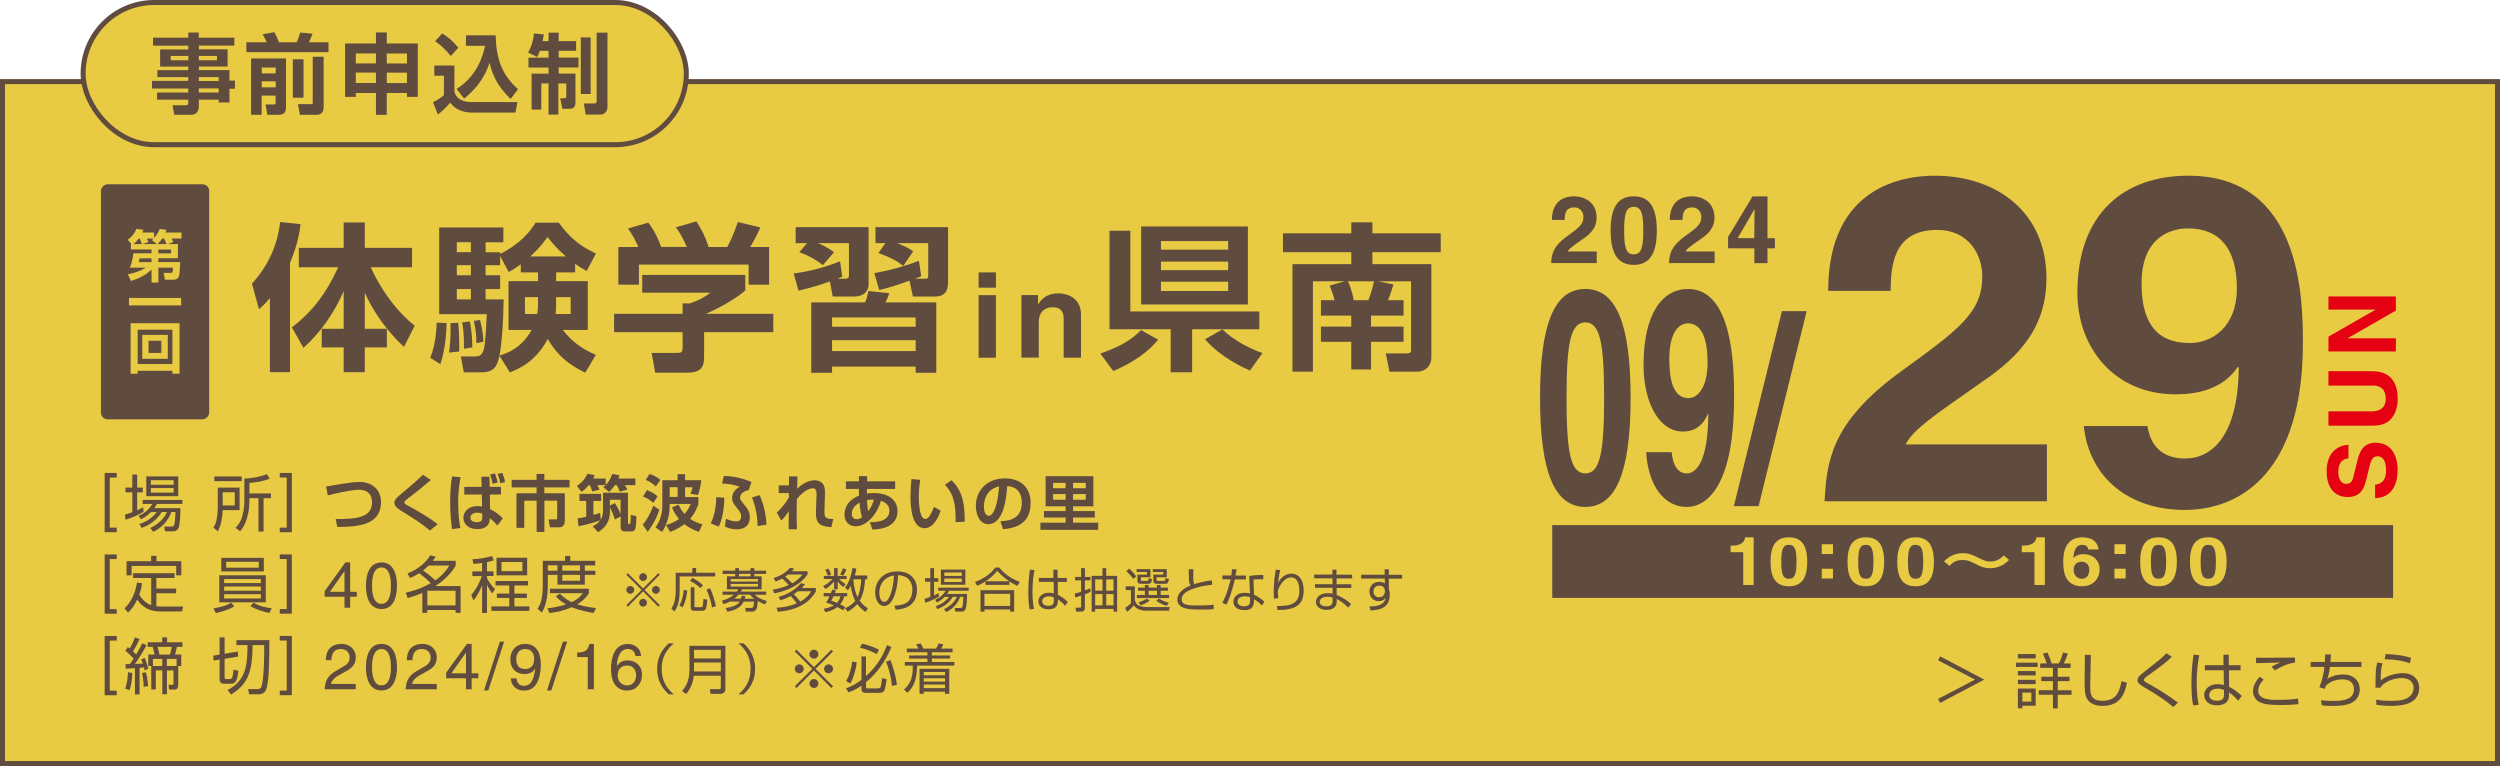 <?xml version="1.0" encoding="UTF-8"?>
<svg id="_レイヤー_2" data-name="レイヤー_2" xmlns="http://www.w3.org/2000/svg" viewBox="0 0 499 152.9">
  <defs>
    <style>
      .cls-1 {
        fill: #e50012;
      }

      .cls-2 {
        stroke: #604c3f;
        stroke-miterlimit: 10;
      }

      .cls-2, .cls-3 {
        fill: #e8ca43;
      }

      .cls-4 {
        fill: #604c3f;
      }
    </style>
  </defs>
  <g id="_レイヤー_1-2" data-name="レイヤー_1">
    <g>
      <rect class="cls-2" x=".5" y="16.29" width="498" height="136.11"/>
      <g>
        <g>
          <path class="cls-4" d="M309.76,43.9c0-4.33,3.17-4.71,4.35-4.71,2.55,0,4.57,1.5,4.57,4.2,0,2.29-1.48,3.46-2.77,4.34-1.76,1.24-2.68,1.84-2.98,2.46h5.78v2.32h-9.1c.09-1.55.21-3.18,3.09-5.29,2.4-1.75,3.36-2.42,3.36-3.92,0-.88-.56-1.9-1.84-1.9-1.84,0-1.9,1.52-1.91,2.5h-2.55Z"/>
          <path class="cls-4" d="M326.09,39.19c3.13,0,4.61,2.16,4.61,6.83s-1.48,6.85-4.61,6.85-4.61-2.18-4.61-6.85,1.48-6.83,4.61-6.83ZM326.09,50.77c1.5,0,1.91-1.31,1.91-4.75s-.41-4.73-1.91-4.73-1.91,1.29-1.91,4.73.41,4.75,1.91,4.75Z"/>
          <path class="cls-4" d="M333.29,43.9c0-4.33,3.17-4.71,4.35-4.71,2.55,0,4.57,1.5,4.57,4.2,0,2.29-1.48,3.46-2.77,4.34-1.76,1.24-2.68,1.84-2.98,2.46h5.78v2.32h-9.1c.09-1.55.21-3.18,3.09-5.29,2.4-1.75,3.36-2.42,3.36-3.92,0-.88-.56-1.9-1.84-1.9-1.84,0-1.9,1.52-1.91,2.5h-2.55Z"/>
          <path class="cls-4" d="M354.27,49.57h-1.48v2.95h-2.62v-2.95h-5.25v-2.26l4.89-8.11h2.98v8.34h1.48v2.03ZM350.16,47.53c0-3.23.06-5.32.06-5.74h-.04l-3.34,5.74h3.32Z"/>
        </g>
        <g>
          <path class="cls-1" d="M474.08,96.72c.75-.02,2.18-.39,2.18-2.84,0-1.33-.32-2.81-1.75-2.81-1.05,0-1.33,1.01-1.67,2.43l-.34,1.44c-.51,2.17-.99,4.27-3.96,4.27-1.5,0-4.14-.81-4.14-5.17,0-4.12,2.69-5.22,4.35-5.24v2.69c-.6.07-2.03.3-2.03,2.75,0,1.07.39,2.34,1.61,2.34,1.05,0,1.28-.86,1.41-1.42l.81-3.27c.45-1.83,1.2-3.52,3.62-3.52,4.05,0,4.4,4.12,4.4,5.3,0,4.91-2.83,5.75-4.5,5.75v-2.7Z"/>
          <path class="cls-1" d="M473.52,74.1c3.54,0,5.06,2.14,5.06,5.54,0,1.24-.3,3.08-1.63,4.28-.82.73-1.91,1.01-3.26,1.05h-8.93v-2.87h8.74c1.88,0,2.7-1.09,2.7-2.41,0-1.94-.94-2.73-2.57-2.73h-8.87v-2.87h8.76Z"/>
          <path class="cls-1" d="M464.76,61.79v-2.62h13.46v2.81l-9.6,5.51v.04h9.6v2.62h-13.46v-2.96l9.38-5.36v-.04h-9.38Z"/>
        </g>
        <g>
          <path class="cls-4" d="M364.91,58.04c0-21.14,15.46-22.97,21.23-22.97,12.44,0,22.33,7.32,22.33,20.5,0,11.16-7.23,16.84-13.54,21.14-8.6,6.04-13.08,8.97-14.55,11.99h28.18v11.35h-44.38c.46-7.59,1.01-15.55,15.1-25.8,11.71-8.51,16.38-11.8,16.38-19.12,0-4.3-2.74-9.24-8.97-9.24-8.97,0-9.24,7.41-9.33,12.17h-12.44Z"/>
          <path class="cls-4" d="M428.64,85.03v.09c.73,4.48,3.57,6.4,7.5,6.4,5.31,0,10.61-4.48,10.71-18.12l-.18-.18c-2.93,4.39-7.96,5.49-12.35,5.49-12.44,0-19.67-9.42-19.67-20.31,0-15.92,9.42-23.33,22.14-23.33,22.51,0,22.87,24.25,22.87,33.4,0,25.16-11.89,33.31-23.61,33.31-11.07,0-19.03-6.4-20.13-16.74h12.72ZM437.06,68.47c4.48,0,9.42-3.2,9.42-10.89s-3.2-11.99-9.79-11.99c-3.29,0-9.24,1.65-9.24,10.98,0,9.79,4.76,11.89,9.61,11.89Z"/>
        </g>
        <g>
          <path class="cls-4" d="M316.43,57.68c6.13,0,9.04,6.86,9.04,21.72s-2.9,21.78-9.04,21.78-9.04-6.92-9.04-21.78,2.9-21.72,9.04-21.72ZM316.43,94.49c2.94,0,3.75-4.18,3.75-15.1s-.81-15.04-3.75-15.04-3.75,4.12-3.75,15.04.81,15.1,3.75,15.1Z"/>
          <path class="cls-4" d="M333.67,90.25v.06c.29,2.92,1.43,4.18,3.01,4.18,2.13,0,4.26-2.92,4.3-11.81l-.07-.12c-1.18,2.86-3.2,3.58-4.96,3.58-5,0-7.9-6.15-7.9-13.25,0-10.38,3.78-15.21,8.89-15.21,9.04,0,9.18,15.81,9.18,21.78,0,16.41-4.78,21.72-9.48,21.72-4.44,0-7.64-4.18-8.08-10.92h5.11ZM337.05,79.46c1.8,0,3.78-2.09,3.78-7.1s-1.29-7.82-3.93-7.82c-1.32,0-3.71,1.07-3.71,7.16,0,6.38,1.91,7.76,3.86,7.76Z"/>
          <path class="cls-4" d="M351.02,101.02h-4.94l9.59-38.92h4.94l-9.59,38.92Z"/>
        </g>
        <rect class="cls-4" x="309.83" y="104.81" width="167.83" height="14.53"/>
        <g>
          <path class="cls-3" d="M345.43,108.91h.3c2.01,0,2.54-.94,2.59-1.66h1.71v9.51h-2.08v-6.54h-2.52v-1.31Z"/>
          <path class="cls-3" d="M357.06,107.25c2.48,0,3.66,1.54,3.66,4.88s-1.17,4.89-3.66,4.89-3.66-1.55-3.66-4.89,1.17-4.88,3.66-4.88ZM357.06,115.52c1.19,0,1.52-.94,1.52-3.39s-.33-3.38-1.52-3.38-1.52.93-1.52,3.38.33,3.39,1.52,3.39Z"/>
          <path class="cls-3" d="M365.86,110.58h-2.24v-1.95h2.24v1.95ZM365.86,115.47h-2.24v-1.95h2.24v1.95Z"/>
          <path class="cls-3" d="M372.42,107.25c2.48,0,3.66,1.54,3.66,4.88s-1.17,4.89-3.66,4.89-3.66-1.55-3.66-4.89,1.17-4.88,3.66-4.88ZM372.42,115.52c1.19,0,1.52-.94,1.52-3.39s-.33-3.38-1.52-3.38-1.52.93-1.52,3.38.33,3.39,1.52,3.39Z"/>
          <path class="cls-3" d="M382.35,107.25c2.48,0,3.66,1.54,3.66,4.88s-1.17,4.89-3.66,4.89-3.66-1.55-3.66-4.89,1.17-4.88,3.66-4.88ZM382.35,115.52c1.19,0,1.52-.94,1.52-3.39s-.33-3.38-1.52-3.38-1.52.93-1.52,3.38.33,3.39,1.52,3.39Z"/>
          <path class="cls-3" d="M401,111.75c-1.06,1.2-2.59,1.67-3.78,1.67s-2.01-.42-2.32-.57c-1.9-.94-2.17-1.07-3.2-1.07-.34,0-1.6,0-2.58,1.16l-1.09-.88c.52-.54,1.7-1.65,3.76-1.65,1.23,0,2.2.46,2.96.85.96.5,1.62.82,2.51.82,1.52,0,2.37-.89,2.68-1.21l1.08.88Z"/>
          <path class="cls-3" d="M403.56,108.91h.3c2.01,0,2.54-.94,2.59-1.66h1.71v9.51h-2.08v-6.54h-2.52v-1.31Z"/>
          <path class="cls-3" d="M416.81,109.66c-.06-.54-.45-.91-1.22-.91-1.35,0-1.66,1.4-1.74,2.63l.03.03c.28-.35.8-.79,1.98-.79,2.19,0,3.23,1.51,3.23,2.93,0,2.07-1.41,3.47-3.45,3.47-3.2,0-3.82-2.41-3.82-4.78,0-1.81.27-4.99,3.92-4.99.43,0,1.64.15,2.16.62.58.51.79.79.98,1.8h-2.07ZM415.49,112.12c-.79,0-1.59.44-1.59,1.63,0,1.03.65,1.77,1.65,1.77.76,0,1.46-.52,1.46-1.81,0-1.2-.86-1.59-1.52-1.59Z"/>
          <path class="cls-3" d="M424.28,110.58h-2.24v-1.95h2.24v1.95ZM424.28,115.47h-2.24v-1.95h2.24v1.95Z"/>
          <path class="cls-3" d="M430.84,107.25c2.48,0,3.66,1.54,3.66,4.88s-1.17,4.89-3.66,4.89-3.66-1.55-3.66-4.89,1.17-4.88,3.66-4.88ZM430.84,115.52c1.19,0,1.52-.94,1.52-3.39s-.33-3.38-1.52-3.38-1.52.93-1.52,3.38.33,3.39,1.52,3.39Z"/>
          <path class="cls-3" d="M440.77,107.25c2.48,0,3.66,1.54,3.66,4.88s-1.17,4.89-3.66,4.89-3.66-1.55-3.66-4.89,1.17-4.88,3.66-4.88ZM440.77,115.52c1.19,0,1.52-.94,1.52-3.39s-.33-3.38-1.52-3.38-1.52.93-1.52,3.38.33,3.39,1.52,3.39Z"/>
        </g>
      </g>
      <g>
        <g>
          <path class="cls-4" d="M53.86,59.5c-1.1,1.3-1.54,1.68-2.17,2.22l-1.4-5.11c4.75-5.17,5.45-10.62,5.62-12.3l4.08.44c-.17,1.33-.47,3.84-2.11,7.74v21.79h-4.01v-14.78ZM58.27,65.34c4.28-3.3,6.96-7.01,9.23-11.99h-7.86v-3.87h8.96v-5.07h4.21v5.07h9.43v3.87h-8.23c.43,1.01,3.34,7.36,8.76,11.67l-2.14,4.22c-1.27-1.21-5.05-4.76-7.82-10.81v7.2h4.41v3.71h-4.41v4.95h-4.21v-4.95h-4.38v-3.71h4.38v-7.52c-1.84,4.25-4.51,8.15-8.03,11.32l-2.31-4.09Z"/>
          <path class="cls-4" d="M89.14,64.48c-.03,1.05-.13,4.88-1.24,8.21l-2.01-1.27c1.17-2.95,1.24-6.12,1.27-7.01l1.97.06ZM114.78,54.37h-3.78v1.74h6.32v9.74h-4.98c1.87,2.44,3.95,3.84,6.59,4.98l-2.11,3.55c-3.41-1.62-5.68-3.58-7.49-6.72-1.44,2.73-3.68,5.23-7.56,6.66l-2.07-3.3c-.53,2.51-1.47,3.3-3.64,3.3h-3.48l-.6-3.17h2.74c.7,0,1.17-.13,1.5-.6.6-.86.7-3.11.94-7.83h-9.5v-17.32h12.81v2.95h-3.54v2h2.91v.35c4.21-2.16,6.02-4.6,7.06-6.25h4.65c1.71,2.38,3.71,4.47,7.39,6.15l-1.84,3.49c-.87-.48-1.44-.82-2.31-1.43v1.71ZM91.48,64.42c.2,2.73.2,4.47.17,5.74l-2.04.22c.2-1.27.4-2.89.3-5.87l1.57-.1ZM91.18,48.34v2h2.81v-2h-2.81ZM91.18,52.94v2h2.81v-2h-2.81ZM91.18,57.7v2.06h2.81v-2.06h-2.81ZM93.78,64.16c.33,1.71.47,3.11.5,5.17l-1.67.29c.03-3.27-.23-4.57-.37-5.26l1.54-.19ZM95.82,63.88c.57,2.25.64,3.55.67,4.31l-1.4.29c0-1.71-.13-2.57-.5-4.44l1.24-.16ZM103.95,52.75c-1.2.86-1.67,1.14-2.41,1.55l-1.71-3.2v1.84h-2.91v2h2.91v2.76h-2.91v2.06h3.61c-.07,5.01-.4,9.13-.84,11.23,1.3-.41,4.38-1.4,6.42-5.14h-4.61v-9.74h5.89v-1.74h-3.44v-1.62ZM107.39,59.31h-2.61v3.36h2.44c.17-.98.17-1.43.17-2.44v-.92ZM112.94,51.19c-1.87-1.65-2.94-2.95-3.64-3.87-1.54,2.06-2.24,2.73-3.44,3.87h7.09ZM111,60.23c0,1.08,0,1.59-.1,2.44h3.01v-3.36h-2.91v.92Z"/>
          <path class="cls-4" d="M148.76,54.87v3.11c-1.84,1.59-4.98,3.43-7.89,4.66h13.48v3.65h-13.81v4.82c0,1.55-.13,3.27-3.28,3.27h-6.49l-.7-3.93h4.88c1.17,0,1.3-.13,1.3-1.24v-2.92h-13.68v-3.65h13.68v-2.09l1.37.03c.37-.13,2.61-.86,4.15-2.16h-13.58v-3.55h20.56ZM127.42,49.29c-.67-1.43-1.07-2.28-2.07-3.68l4.05-1.17c1.44,1.87,2.14,3.68,2.57,4.85h5.12c-.97-2.22-1.61-3.11-2.17-3.93l4.08-1.17c1,1.55,1.74,2.92,2.44,5.11h3.71c.4-.7.97-1.71,2.14-4.98l4.48,1.08c-.77,1.68-1.2,2.51-2.04,3.9h3.78v7.52h-4.08v-4h-21.9v4h-4.11v-7.52h4.01Z"/>
          <path class="cls-4" d="M168.12,55.22c-.27.16-.74.32-.97.41h1.6c.47,0,.7-.13.7-.6v-6.5h-6.19c.43.19,1.77.73,3.21,1.81l-2.24,2.6c-1.1-.98-3.01-2.03-4.68-2.6l1.54-1.81h-2.27v-3.2h14.55v11.45c0,.63-.27,2.41-2.98,2.41h-4.18l-.57-3.01c-2.57.95-4.85,1.49-6.25,1.84l-.97-3.43c1.24-.16,5.25-.76,9.26-2.44l.43,3.08ZM186.88,60.36v14.05h-4.11v-1.24h-16.69v1.24h-4.15v-14.05h10.73c.33-.73.43-1.14.67-2.28l4.18.44c-.27.86-.37,1.01-.77,1.84h10.13ZM166.08,63.37v1.84h16.69v-1.84h-16.69ZM166.08,67.91v2.16h16.69v-2.16h-16.69ZM183.87,55.13c-.17.09-.94.41-1.24.51h2.11c.47,0,.54-.19.54-.67v-6.44h-6.15c2.04.86,2.68,1.3,3.14,1.62l-1.97,2.92c-1.24-.98-2.41-1.62-4.95-2.57l1.37-1.97h-1.97v-3.2h14.48v11.04c0,2.82-1.84,2.82-2.84,2.82h-4.18l-.67-3.17c-2.98,1.05-3.81,1.33-6.05,1.87l-.97-3.39c2.61-.41,6.05-1.33,8.89-2.44l.47,3.08Z"/>
          <path class="cls-4" d="M198.79,57.42h-3.46v-3.05h3.46v3.05ZM198.79,58.91v12.49h-3.46v-12.49h3.46Z"/>
          <path class="cls-4" d="M215.77,71.39h-3.46v-7.59c0-.92-.05-2.47-2.25-2.47-1.53,0-2.72.99-2.72,2.89v7.16h-3.46v-12.48h3.31v1.82h.05c.47-.75,1.46-2.16,3.96-2.16s4.57,1.43,4.57,4.18v8.65Z"/>
          <path class="cls-4" d="M231.16,67.81c-1.67,2.09-4.65,4.44-8.96,6.25l-2.57-3.49c4.78-1.68,6.45-3.04,8.13-4.69l3.41,1.93ZM233.67,74.31v-8.59h-12.21v-19.66h4.15v16.11h25.75v3.55h-13.41v8.59h-4.28ZM227.78,45.2h21.3v15.57h-21.3v-15.57ZM231.73,48.12v1.71h13.41v-1.71h-13.41ZM231.73,52.21v1.71h13.41v-1.71h-13.41ZM231.73,56.24v1.84h13.41v-1.84h-13.41ZM249.48,73.96c-1.24-.54-5.89-2.66-8.96-6.25l3.48-1.97c1.84,1.87,5.15,3.77,7.99,4.73l-2.51,3.49Z"/>
          <path class="cls-4" d="M268.41,56.14h-6.35v18.05h-4.08v-21.47h11.74v-2.38h-13.64v-3.77h13.64v-2.19h4.21v2.19h13.64v3.77h-13.64v2.38h11.77v18.49c0,2.38-1.77,2.98-2.88,2.98h-5.48l-.74-3.65h4.28c.57,0,.77-.25.77-.63v-13.76h-6.59l3.08.63c-.2.7-.64,2.03-1.1,3.14h3.11v3.08h-6.49v2.19h6.49v3.04h-6.49v5.52h-3.95v-5.52h-6.05v-3.04h6.05v-2.19h-6.05v-3.08h2.71c-.1-.44-.23-1.08-.97-2.92l3.01-.86ZM273.12,59.92c.47-1.11.87-2.57,1.14-3.77h-5.22c.13.25.7,1.36,1.17,3.77h2.91Z"/>
        </g>
        <g>
          <rect class="cls-4" x="7.49" y="49.44" width="46.92" height="21.6" rx="1.33" ry="1.33" transform="translate(91.19 29.29) rotate(90)"/>
          <g>
            <path class="cls-3" d="M35.51,48.72v2.83h-3.91v.76h4.36c-.06,2-.14,2.78-.37,3.09-.23.29-.58.43-.9.43h-1.77l-.26-1.37h1.38c.38,0,.44,0,.5-1.04h-2.93v2.97h-1.36v-2.58c-1.39,1.28-2.73,1.85-4.13,2.27l-.59-1.33c1.2-.25,2.34-.58,3.6-1.33h-3.19c.4-1.06.52-1.77.69-2.87h3.62v-.76h-4.12v-1.08h.11l-.75-.85c.92-.69,1.33-1.2,1.73-2.17l1.4.17c-.08.25-.1.33-.19.55h2.33v1.07c.78-.83.99-1.48,1.11-1.78l1.34.17c-.06.24-.09.33-.17.54h3.19v1.2h-2.01c.06.09.26.41.38.69l-1.06.41h1.98ZM28.31,48.72c-.16-.51-.34-.93-.41-1.1h-.21c-.45.62-.81.92-1.05,1.1h1.67ZM27.85,51.56c-.01.16-.07.53-.15.76h2.54v-.76h-2.4ZM31.3,48.72l-.98-.79c.18-.17.23-.22.33-.31h-1.36c.1.17.26.46.35.69l-1.21.41h2.87ZM33.25,48.72c-.11-.26-.29-.72-.47-1.1h-.41c-.37.55-.69.86-.95,1.1h1.83ZM34.15,50.57v-.76h-2.54v.76h2.54Z"/>
            <path class="cls-3" d="M25.74,59.47h10.42v1.49h-10.42v-1.49Z"/>
            <path class="cls-3" d="M34.41,74.6v-.59h-6.93v.59h-1.41v-10.09h9.76v10.09h-1.42ZM27.48,72.66h6.93v-6.85h-6.93v6.85ZM28.4,66.84h5.09v4.78h-5.09v-4.78ZM29.65,70.45h2.55v-2.44h-2.55v2.44Z"/>
          </g>
        </g>
      </g>
      <g>
        <path class="cls-4" d="M387.25,140.29l-.41-.79,7.38-3.85-7.38-3.85.41-.79,8.81,4.64-8.81,4.64Z"/>
        <path class="cls-4" d="M406.72,132.27v.85h-4.33v-.85h4.33ZM406.32,130.55v.86h-3.55v-.86h3.55ZM406.32,133.95v.86h-3.55v-.86h3.55ZM406.32,135.69v.86h-3.55v-.86h3.55ZM406.32,137.43v3.43h-2.65v.52h-.9v-3.95h3.55ZM405.45,138.24h-1.78v1.8h1.78v-1.8ZM409.76,141.38v-2.71h-2.83v-.9h2.83v-1.82h-2.32v-.88h2.32v-1.76h-2.54v-.89h1.3c-.13-.49-.26-.86-.77-1.94l.9-.25c.52,1.09.71,1.68.84,2.2h1.45c.36-.67.72-1.68.86-2.2l.95.24c-.18.55-.61,1.55-.8,1.96h1.34v.89h-2.56v1.76h2.34v.88h-2.34v1.82h2.75v.9h-2.75v2.71h-.97Z"/>
        <path class="cls-4" d="M417.34,130.71c0,.1-.13,5.28-.13,6.28,0,1.43.05,2.89,2.45,2.89,3,0,3.46-2.22,3.79-3.91l1.08.29c-.28,1.44-.89,4.64-4.8,4.64-1.12,0-2.51-.26-3.17-1.46-.46-.83-.47-2.08-.47-3.52,0-.83.07-4.46.05-5.21h1.2Z"/>
        <path class="cls-4" d="M433.79,141.11c-1.54-1.3-3.22-2.4-4.96-3.42-1.7-1-2.18-1.28-2.18-1.94,0-.53.35-.88,1.36-1.67,3.16-2.47,3.5-2.75,4.4-3.68l1.08.7c-1.4,1.32-1.73,1.55-4.6,3.64-.61.44-.72.55-.8.64-.11.11-.16.2-.16.31,0,.2,0,.29.88.76.88.48,3.43,1.9,5.9,3.8l-.92.88Z"/>
        <path class="cls-4" d="M438.98,130.79c-.17.83-.52,2.64-.52,5.53,0,2.33.25,3.62.4,4.34l-1.07.16c-.12-.43-.38-1.44-.38-4.36s.29-4.9.42-5.8l1.15.12ZM443.81,132.78l-.02-2.1h1.06l.02,2.1h2.35v1.01h-2.32l.02,3.3c1.13.56,1.67,1.01,2.54,1.82l-.72.96c-.7-.85-1.34-1.32-1.82-1.66v.34c0,.61,0,2.23-2.44,2.23-2.02,0-2.53-1.3-2.53-2.06,0-1.21,1.08-2.16,2.69-2.16.42,0,.83.05,1.25.17l-.05-2.94h-3.76v-1.01h3.72ZM443.91,137.71c-.29-.12-.61-.25-1.21-.25-1.13,0-1.74.54-1.74,1.25,0,.4.2,1.16,1.61,1.16s1.34-.92,1.34-1.31v-.85Z"/>
        <path class="cls-4" d="M451.82,135.66c-1.08,1.1-1.08,1.96-1.08,2.2,0,1.84,2.53,1.84,3.9,1.84,2.11,0,3.3-.16,4.07-.25l.05,1.1c-.62.06-1.82.17-3.52.17-2.5,0-3.37-.19-4.14-.54-.98-.44-1.39-1.4-1.39-2.2,0-1.34.83-2.33,1.34-2.9l.77.59ZM458.08,132.23c-1.66.25-3.05,1-4.01,1.57l-.68-.71c.59-.36.97-.54,1.74-.84-3.9.07-4.33.08-4.82.11v-1.09c.48.02.61.02,1.33.02,1.02,0,5.53-.04,6.44-.04v.97Z"/>
        <path class="cls-4" d="M465.26,130.62c-.02.41-.04.7-.1,1.5h6.18v1h-6.29c-.16,1.33-.32,1.85-.53,2.38.94-.59,2.03-.88,3.13-.88,2.35,0,3.36,1.48,3.36,2.99s-.96,2.41-1.8,2.76c-.91.37-1.91.54-3.64.54-1.13,0-1.76-.08-2.14-.13l-.16-1.02c.4.05,1.2.14,2.44.14,1.66,0,4.14-.11,4.14-2.34,0-1.28-.86-1.96-2.27-1.96-.3,0-2.29.02-3.35,1.33-.11.22-.16.32-.26.58l-1.04-.36c.26-.6.76-1.68,1.03-4.03h-2.75v-1h2.84c.05-.82.05-1.13.05-1.5h1.14Z"/>
        <path class="cls-4" d="M475.55,132.4c-.3,1.14-.35,1.54-.36,3.41,1.79-1.45,4.22-1.45,4.42-1.45,1.97,0,3.26,1.19,3.26,2.95,0,3.58-4.22,3.58-5.71,3.58-.38,0-1.56,0-2.83-.22l-.05-1.02c.58.1,1.38.24,2.89.24,1.93,0,3.06-.18,3.94-1.01.42-.4.65-1,.65-1.57,0-1.13-.84-1.97-2.3-1.97s-3.19.54-4.21,1.69c-.02.11-.02.13-.04.24l-1.07-.02c.01-.41.02-2.28.04-2.56.04-1.36.2-1.98.32-2.46l1.06.17ZM480.99,132.39c-1.04-.38-2.1-.7-5-.82l.18-1.02c2.47.08,3.82.36,5.08.77l-.25,1.07Z"/>
      </g>
      <g>
        <rect class="cls-2" x="16.59" y=".5" width="120.4" height="28.38" rx="14.19" ry="14.19"/>
        <g>
          <path class="cls-4" d="M46.79,9.1h-7.1v.75h5.74v3.43h-5.74v.7h6.11v2.11h1.1v1.62h-1.1v2.74h-2.15v-.56h-3.96v1.33c0,.85-.4,1.69-1.47,1.69h-3.44l-.35-1.9h2.63c.45,0,.52-.17.52-.52v-.59h-6.23v-1.43h6.23v-.8h-7.24v-1.53h7.24v-.75h-6.16v-1.39h6.16v-.7h-5.62v-3.43h5.62v-.75h-7.03v-1.6h7.03v-1.03h2.09v1.03h7.1v1.6ZM34.08,11.16v.87h3.52v-.87h-3.52ZM39.69,11.16v.87h3.61v-.87h-3.61ZM39.69,15.38v.79h3.96v-.79h-3.96ZM39.69,17.65v.82h3.96v-.82h-3.96Z"/>
          <path class="cls-4" d="M49.18,8.43h4.06c-.23-.52-.56-1.17-.82-1.6l2.35-.4c.28.51.72,1.47.92,2.01h3.51c.31-.61.56-1.31.71-1.95l2.48.24c-.26.72-.68,1.6-.73,1.71h3.91v1.97h-16.4v-1.97ZM50.14,11.67h6.94v9.7c0,.49,0,1.55-1.43,1.55h-2.29l-.35-2.07h1.62c.38,0,.38-.12.38-.37v-1.4h-2.78v3.84h-2.11v-11.25ZM52.25,13.48v1.17h2.78v-1.17h-2.78ZM52.25,16.24v1.19h2.78v-1.19h-2.78ZM58.45,11.83h2.13v7.68h-2.13v-7.68ZM62.42,11.32h2.18v10.1c0,.94-.47,1.5-1.5,1.5h-3.23l-.4-2.13h2.64c.17,0,.31-.02.31-.24v-9.23Z"/>
          <path class="cls-4" d="M75.04,22.92v-4.36h-4.03v.78h-2.13v-10.66h6.16v-2.2h2.16v2.2h6.19v10.66h-2.16v-.78h-4.03v4.36h-2.16ZM71.01,12.66h4.03v-1.99h-4.03v1.99ZM71.01,16.57h4.03v-2.08h-4.03v2.08ZM77.2,10.68v1.99h4.03v-1.99h-4.03ZM77.2,14.5v2.08h4.03v-2.08h-4.03Z"/>
          <path class="cls-4" d="M86.69,13.08h4.01v5.11c.14,1.06,1.1,2.18,3.33,2.18h9.25l-.4,2.11h-8.53c-2.86,0-4-1.36-4.5-1.99-.89,1.1-1.95,1.99-2.46,2.37l-.96-2.46c1.1-.56,1.66-.96,2.18-1.41v-3.87h-1.92v-2.04ZM88.28,6.66c1.45.96,2.09,1.55,3.21,2.86l-1.52,1.66c-.8-1.03-1.87-2.09-3.12-2.97l1.43-1.55ZM91.14,17.74c3.98-2.44,5.3-6.59,5.67-8.6h-3.8v-2.09h5.91c.14,4.81,1.29,7.9,4.48,10.75l-1.48,1.95c-2.7-2.56-3.7-5.01-4.2-7.26-1.15,3.61-3.33,5.77-5.08,7.19l-1.5-1.94Z"/>
          <path class="cls-4" d="M107.76,10.15c-.19.58-.37.91-.54,1.22l-1.8-.87c.8-1.46,1.08-2.89,1.17-3.82l1.97.19c-.07.38-.14.77-.26,1.34h1.19v-1.69h2.02v1.69h3.49v1.93h-3.49v1.36h3.96v1.97h-3.96v1.22h3.35v5.67c0,.92-.28,1.36-1.17,1.36h-1.43l-.44-2.11h.86c.3,0,.35-.17.35-.45v-2.51h-1.59v6.23h-1.95v-6.23h-1.45v5.22h-1.93v-7.17h3.38v-1.22h-4.01v-1.97h4.01v-1.36h-1.73ZM115.93,7.47h1.97v11.29h-1.97V7.47ZM119.09,6.52h2.16v14.84c0,.82-.52,1.52-1.52,1.52h-2.81l-.4-2.23h2.08c.37,0,.49-.09.49-.49V6.52Z"/>
        </g>
      </g>
      <g>
        <path class="cls-4" d="M21.91,105.31h1.39v.92h-2.41v-11.83h2.41v.92h-1.39v10Z"/>
        <path class="cls-4" d="M28.67,102.15c-.97.59-2.41,1.22-3.6,1.6l-.14-1.04c.39-.11.82-.23,1.48-.48v-3.96h-1.37v-.95h1.37v-2.6h.97v2.6h1.12v.95h-1.12v3.58c.61-.27.92-.43,1.21-.6l.06.91ZM36.01,101.4c.01,1.23-.11,3.41-.37,3.95-.16.33-.41.7-1.13.7h-1.58l-.14-.96h1.53c.34.01.44-.25.49-.45.09-.39.16-1.01.22-2.44h-.82c-.69,1.82-1.9,3.12-3.62,3.95l-.61-.76c1.77-.83,2.81-1.99,3.35-3.19h-1.04c-1.3,2.14-3.26,2.89-4.02,3.17l-.44-.77c.77-.26,2.18-.77,3.47-2.39h-1.17c-.85.86-1.58,1.23-2.01,1.45l-.45-.72c1.33-.59,2-1.18,2.74-2.36h-1.93v-.8h7.93v.8h-5.08c-.2.34-.32.55-.53.84h5.22ZM35.58,95.09v3.95h-6.38v-3.95h6.38ZM34.65,95.85h-4.54v.9h4.54v-.9ZM34.65,97.42h-4.54v.9h4.54v-.9Z"/>
        <path class="cls-4" d="M47.82,97.33v4.49h-3.37c-.06,1.24-.23,2.93-1,4.23l-.85-.74c.2-.34.53-.88.66-1.75.12-.75.21-1.48.21-2.12v-4.11h4.35ZM48.25,96.04h-5.48v-.94h5.48v.94ZM46.86,98.25h-2.41v2.64h2.41v-2.64ZM49.79,98.48h4.29v.96h-1.47v6.65h-1.02v-6.65h-1.81v.28c0,4.09-1.39,5.76-1.84,6.32l-.92-.69c.39-.42.99-1.06,1.31-2.21.44-1.6.44-2.63.44-3.12v-4.5c1.29-.04,3.06-.29,4.49-.88l.59.91c-1.33.49-2.4.7-4.07.85v2.09Z"/>
        <path class="cls-4" d="M57.23,95.32h-1.39v-.92h2.41v11.83h-2.41v-.92h1.39v-10Z"/>
        <path class="cls-4" d="M66.97,103.6c4.04.02,7.29-.22,7.29-3.36,0-1.1-.5-2.48-2.61-2.48-1.71,0-5.4.91-6.23,1.12l-.33-1.78c.09-.01,3.08-.5,3.44-.56.99-.16,2.17-.34,3.26-.34,2.58,0,4.26,1.62,4.26,4.06,0,3.66-3.17,4.34-4.12,4.55-1.25.27-2.71.37-4.6.37l-.34-1.57Z"/>
        <path class="cls-4" d="M85.81,105.89c-1.83-1.51-2.91-2.18-5.68-3.9-.54-.34-1.41-.88-1.41-1.63,0-.36.2-.81.96-1.45,2.97-2.49,3.3-2.77,4.74-4.15l1.58,1.04c-.2.17-1.29,1.08-2.26,1.89-.44.37-2.66,2.04-2.87,2.25-.11.12-.15.22-.15.33,0,.25.22.38.74.67,2.04,1.14,4.39,2.45,5.89,3.72l-1.53,1.23Z"/>
        <path class="cls-4" d="M91.95,95.25c-.45,1.95-.5,4.16-.5,5.07,0,2.87.32,4.44.44,5.08l-1.66.2c-.1-.7-.38-2.64-.38-5.46s.27-4.34.39-5.04l1.71.16ZM96.13,97.18l-.05-2.02h1.6l.06,2.02h2.25v1.53h-2.22l.05,2.91c1.04.52,1.67.98,2.55,1.83l-1.09,1.44c-.22-.26-.86-.99-1.52-1.47-.01.55-.05,2.18-2.49,2.18-2.07,0-2.78-1.28-2.78-2.25,0-1.09.9-2.33,2.79-2.33.49,0,.73.05.95.1l-.06-2.41h-3.5v-1.53h3.46ZM96.27,102.54c-.44-.21-.91-.21-1.02-.21-.79,0-1.35.38-1.35.99,0,.53.44.91,1.26.91,1.1,0,1.1-.59,1.1-.93v-.76ZM98.31,96.55c-.15-.88-.28-1.34-.48-1.87l.97-.17c.25.64.41,1.2.53,1.82l-1.02.22ZM99.85,96.44c-.2-1.07-.38-1.53-.52-1.84l.93-.21c.2.45.48,1.3.55,1.84l-.97.21Z"/>
        <path class="cls-4" d="M113.68,97.28h-5.03v1.18h4.09v5.49c0,1.12-.74,1.3-1.1,1.3h-1.87l-.28-1.58h1.45c.27,0,.28-.11.28-.33v-3.4h-2.56v6.23h-1.55v-6.23h-2.47v5.42h-1.55v-6.9h4.01v-1.18h-4.97v-1.5h4.97v-1.18h1.55v1.18h5.03v1.5Z"/>
        <path class="cls-4" d="M117.52,96.83c-.65.77-1.05,1.07-1.44,1.34l-.93-1.17c.77-.54,1.55-1.2,2.09-2.42l1.48.26c-.14.32-.21.48-.31.68h2.49v1.3c.58-.61,1.08-1.42,1.3-2.21l1.45.25c-.07.23-.12.39-.23.66h3.4v1.31h-2.11c.28.44.37.63.49.91l-1.5.39c-.14-.45-.34-.92-.59-1.3h-.39c-.55.83-.86,1.12-1.14,1.36l-1.14-.93c.2-.17.29-.26.45-.43h-1.67c.22.37.33.58.45.9l-1.45.38c-.18-.65-.31-.93-.51-1.28h-.2ZM118.3,105.04c.41-.2,1.02-.5,1.51-1.21-.76.33-2.63.88-4.33,1.21l-.18-1.56c.43-.06,1.01-.17,1.71-.33v-3.17h-1.35v-1.41h4.33v1.41h-1.55v2.8c.71-.18.99-.28,1.33-.41l.14,1.33c.45-.72.45-1.29.45-2.45v-2.9h4.98v6.05c0,.12,0,.18.16.18.21,0,.3,0,.33-.14.02-.1.09-1.1.09-1.69l1.11.29c-.01.65-.06,1.9-.2,2.38-.05.17-.17.65-.74.65h-1.39c-.82,0-.82-.67-.82-.94v-2.05l-1.14.6c-.32-1.13-.96-2.32-.99-2.39v.44c0,1.39-.12,3.13-2.38,4.49l-1.07-1.19ZM121.74,100.91l.98-.5c.72,1.07,1.03,1.89,1.15,2.26v-2.93h-2.14v1.18Z"/>
        <path class="cls-4" d="M131.6,101.76c-.76,2.31-1.9,3.84-2.33,4.39l-.97-1.42c.69-.86,1.45-1.99,2.1-3.8l1.2.83ZM129.14,97.82c1.21.45,1.83,1.01,2.11,1.25l-.85,1.31c-.56-.53-1.3-.99-2.05-1.28l.79-1.29ZM129.66,94.6c.54.17,1.44.56,2.14,1.18l-.88,1.31c-.8-.76-1.64-1.13-2.05-1.3l.8-1.19ZM139.4,100.57c-.22.65-.66,1.87-1.67,2.99.86.59,1.69.87,2.47,1.09l-.7,1.51c-1.1-.39-2.02-.85-2.9-1.53-1.2.9-2.22,1.3-2.85,1.53l-.81-1.37c.53-.15,1.48-.42,2.59-1.2-.8-.95-1.17-1.77-1.41-2.32l1.3-.54c.23.47.65,1.24,1.21,1.87.72-.82,1.03-1.55,1.23-2.02h-4.2v.63c0,1.56-.59,3.66-1.52,4.97l-1.31-.93c1.14-1.5,1.37-3.15,1.37-4.31v-5.09h3.04v-1.2h1.5v1.2h3.24c-.25,1.82-.5,2.49-.69,2.95l-1.46-.26c.29-.77.32-.86.42-1.28h-1.51v1.95h2.65v1.37ZM133.67,97.24v1.95h1.58v-1.95h-1.58Z"/>
        <path class="cls-4" d="M141.85,104.46c1.03-1.87,1.1-4.64,1.12-5.23l1.6.12c-.02,2.33-.43,4.37-1.1,5.77l-1.61-.66ZM149.42,97.85c-.56-.02-1.71.59-1.71,1.47,0,.37.09.49.83,1.4.7.86,1.12,1.45,1.12,2.48,0,2.05-1.47,2.45-2.6,2.45-1.02,0-1.74-.25-2.37-.54l.21-1.56c.95.38,1.51.52,2.02.52.7,0,1.01-.33,1.01-1.01,0-.53-.16-.86-.83-1.66-.75-.9-.97-1.34-.97-1.99,0-.6.25-1.56,1.51-2.27-1.24-.42-2.07-.55-3.52-.64l.36-1.5c1.4.04,3.41.26,5.52,1.23l-.58,1.61ZM151.2,105.01c.06-1.73-.45-4.16-1.1-5.71l1.51-.47c.8,1.63,1.34,4.17,1.37,5.9l-1.78.27Z"/>
        <path class="cls-4" d="M159.17,95.07c-.01.29-.05,1.64-.06,2.47.7-.67,2-1.68,3.52-1.68.81,0,1.44.41,1.75.93.23.39.31.99.28,1.88l-.1,3.26c-.02,1.02-.05,1.71,1.75,1.67l-.36,1.62c-2.04-.16-3.19-.47-3.09-3.14l.12-3.18c.02-.76-.02-1.44-.75-1.44-.64,0-1.89.52-3.18,2.15-.02,1.08-.04,1.58-.04,2.52,0,1.57.04,2.88.06,3.51h-1.66c0-.58.02-3.1.04-3.62-.7,1.1-1.18,1.57-1.5,1.88l-.9-1.57c.44-.43,1.52-1.47,2.41-3.03v-.88h-2.02v-1.53h2.04c0-.16.01-1.77.01-1.8h1.66Z"/>
        <path class="cls-4" d="M171.45,95.03h1.64s-.02,1.04-.02,1.04h5.6v1.52h-5.63c-.01.33-.01.85-.01.93.18-.04.62-.11,1.35-.11,3.05,0,4.76,1.46,4.76,3.61,0,2.99-2.93,3.66-5.01,3.67l-.49-1.46c.4,0,1.26.01,2.13-.23,1.63-.45,1.76-1.62,1.76-2.05,0-.23,0-1.46-1.69-1.99-.94,3.24-3.22,5.09-5.04,5.09-1.45,0-2.24-1.03-2.24-2.36,0-.45.05-2.63,2.9-3.77-.02-.25-.02-.66-.02-.94,0-.15,0-.29.01-.39h-2.6v-1.52h2.6v-1.04ZM171.56,100.34c-.95.52-1.54,1.25-1.54,2.18,0,.18,0,1.12.96,1.12.52,0,.87-.26,1.07-.41-.34-.99-.46-2.52-.49-2.9ZM174.41,99.74c-.16,0-.28-.01-.45-.01-.32,0-.61.02-.92.09.1,1.24.13,1.69.25,2.21.82-1.06,1.04-1.95,1.13-2.28Z"/>
        <path class="cls-4" d="M183.68,95.77c-.09.5-.29,1.83-.29,3.34,0,1.33.15,4.48,1.3,4.48.4,0,.66-.31.91-.69.12-.2.48-.77.81-1.71l1.36.75c-.32.88-1.29,3.49-3.23,3.49-2.69,0-2.8-4.79-2.8-6.25,0-1.53.14-2.92.18-3.56l1.75.15ZM190.75,104.23c0-2.95-.11-5.36-2.14-7.46l1.31-.92c2.58,2.43,2.64,5.76,2.63,8.28l-1.8.1Z"/>
        <path class="cls-4" d="M199.7,104.04c2.2-.1,4.25-.72,4.25-3.73,0-1.39-.5-3.12-2.9-3.3-.12,1.47-.36,4.26-1.37,5.98-.21.36-.99,1.64-2.41,1.64-1.66,0-2.49-1.85-2.49-3.63,0-3.22,2.33-5.51,5.79-5.51,3.18,0,5.14,1.83,5.14,4.91,0,3.63-2.28,4.99-5.5,5.22l-.52-1.57ZM196.39,101.13c0,1.55.69,1.83.98,1.83.91,0,1.77-2.05,2.05-5.88-2.33.53-3.03,2.39-3.03,4.05Z"/>
        <path class="cls-4" d="M212.7,102.01v-.95h-4v-6.01h9.53v6.01h-4.05v.95h4.34v1.29h-4.34v1.03h5.02v1.42h-11.53v-1.42h5.03v-1.03h-4.33v-1.29h4.33ZM210.2,96.38v1.07h2.5v-1.07h-2.5ZM210.2,98.61v1.14h2.5v-1.14h-2.5ZM214.18,96.38v1.07h2.54v-1.07h-2.54ZM214.18,98.61v1.14h2.54v-1.14h-2.54Z"/>
        <path class="cls-4" d="M21.91,121.58h1.39v.92h-2.41v-11.83h2.41v.92h-1.39v10Z"/>
        <path class="cls-4" d="M30.19,115.37h-3.62v-.96h8.27v.96h-3.63v2.12h3.95v.93h-3.95v2.59c.15.02.56.06.99.06h4.34l-.2.98h-4.38c-2.93,0-4.12-1.73-4.58-2.38-.72,1.61-1.55,2.34-1.84,2.6l-.68-.87c1.29-1.13,2.14-3.01,2.49-5.13l1.01.15c-.07.52-.16,1.17-.56,2.27.53.93,1.35,1.74,2.38,2.09v-5.41ZM31.24,110.94v1.07h4.95v2.82h-1.02v-1.87h-8.9v1.87h-1.01v-2.82h4.91v-1.07h1.07Z"/>
        <path class="cls-4" d="M46.76,121.02c-.48.29-1.33.81-3.67,1.36l-.49-.95c2.27-.37,3.03-.81,3.51-1.13l.65.71ZM53.05,114.82v5.41h-9.28v-5.41h9.28ZM44.17,111.35h8.49v2.71h-8.49v-2.71ZM44.74,115.58v.8h7.33v-.8h-7.33ZM44.74,117.07v.84h7.33v-.84h-7.33ZM44.74,118.6v.85h7.33v-.85h-7.33ZM45.15,113.31h6.5v-1.18h-6.5v1.18ZM50.62,120.3c1.33.82,2.95,1.04,3.61,1.1l-.48.94c-1.21-.2-2.75-.76-3.79-1.36l.66-.69Z"/>
        <path class="cls-4" d="M57.23,111.58h-1.39v-.92h2.41v11.83h-2.41v-.92h1.39v-10Z"/>
        <path class="cls-4" d="M69.89,119.11v2.2h-1.13v-2.2h-3.96v-1.11l4.15-5.75h.94v5.88h1.33v.98h-1.33ZM65.85,118.13h2.91v-4.11h-.03l-2.89,4.11Z"/>
        <path class="cls-4" d="M76.14,121.56c-2.6,0-3.1-2.77-3.1-4.65s.5-4.65,3.1-4.65,3.1,2.77,3.1,4.65-.5,4.65-3.1,4.65ZM76.14,113.27c-1.3,0-1.89,1.37-1.89,3.63s.59,3.63,1.89,3.63,1.89-1.37,1.89-3.63-.59-3.63-1.89-3.63Z"/>
        <path class="cls-4" d="M81.32,114.45c2.04-.75,3.73-2.17,4.55-3.61l1.09.27c-.16.26-.22.37-.58.83h4.58v.95c-1.08,1.88-2.7,3.2-3.96,4.02-.04.02-.07.05-.12.07h5.06v5.35h-1.01v-.58h-5.64v.58h-.99v-3.99c-1.31.58-2.38.87-2.93,1.03l-.39-1.07c2.52-.58,4.01-1.34,4.99-1.9-.5-.54-1.62-1.51-2.32-1.98-.83.55-1.36.75-1.83.93l-.49-.92ZM85.55,112.89c-.44.44-.71.65-1.12.98.72.47,1.9,1.41,2.45,1.96,1.77-1.2,2.48-2.42,2.79-2.95h-4.12ZM90.93,117.91h-5.64v2.93h5.64v-2.93Z"/>
        <path class="cls-4" d="M97.2,114.04h1.3v.93h-1.3v.41c.16.33.79,1.5,1.6,2.17l-.53.9c-.37-.43-.58-.8-1.07-1.69v5.6h-.97v-5.58c-.43,1.11-.96,2.18-1.73,3.08l-.43-1.12c1.17-1.26,1.87-3.07,2.1-3.76h-1.88v-.93h1.94v-1.68c-.74.12-1.3.16-1.73.18l-.21-.92c.99-.05,2.34-.16,3.9-.66l.38.86c-.34.12-.59.21-1.37.37v1.85ZM105.38,116.86h-2.71v1.62h2.5v.87h-2.5v1.69h2.99v.89h-7.57v-.89h3.56v-1.69h-2.47v-.87h2.47v-1.62h-2.74v-.89h6.47v.89ZM105.22,114.84h-6.11v-3.52h6.11v3.52ZM104.27,112.17h-4.17v1.83h4.17v-1.83Z"/>
        <path class="cls-4" d="M112.79,111.94v-.98h1.03v.98h4.98v.91h-2.07v1.07h2.11v.83h-2.11v1.95h-5.46v-1.95h-1.93v2.15c0,.74-.01,3.53-1.2,5.36l-.83-.76c.87-1.3,1.03-2.93,1.03-4.65v-4.91h4.45ZM118.49,122.34c-.6-.1-2.53-.39-4.38-1.14-2.04.9-3.73,1.08-4.45,1.15l-.4-.93c.65-.07,1.87-.2,3.72-.79-1.3-.72-1.82-1.36-2.02-1.62l.81-.5c.34.36,1.02,1.04,2.34,1.68,1.48-.71,2-1.48,2.21-1.79h-6.55v-.89h7.77v.89c-.22.37-.81,1.31-2.32,2.22,1.66.53,3.03.66,3.74.74l-.45.98ZM111.27,112.84h-1.93v1.07h1.93v-1.07ZM115.78,112.84h-3.55v1.07h3.55v-1.07ZM115.78,114.75h-3.55v1.16h3.55v-1.16Z"/>
        <path class="cls-4" d="M125.32,121.09l-.3-.3,3.05-3.04-3.05-3.04.3-.3,3.04,3.05,3.04-3.05.3.3-3.05,3.04,3.05,3.04-.3.3-3.04-3.05-3.04,3.05ZM126.59,117.74c0,.42-.35.78-.78.78s-.79-.35-.79-.78.36-.78.79-.78.78.36.78.78ZM129.14,115.19c0,.41-.34.78-.78.78s-.78-.36-.78-.78.36-.79.78-.79.78.36.78.79ZM129.14,120.3c0,.42-.34.79-.78.79s-.78-.36-.78-.79.36-.78.78-.78.78.36.78.78ZM131.71,117.74c0,.42-.35.78-.79.78s-.78-.35-.78-.78.36-.78.78-.78.79.36.79.78Z"/>
        <path class="cls-4" d="M138.95,113.39v.93h3.79v.74h-7.08v3c0,1.41-.23,2.85-1.04,4l-.62-.6c.3-.48.46-.74.62-1.33.16-.58.26-1.61.26-2.03v-3.78h3.31v-.93h.77ZM135.61,120.86c.54-.97.76-2.04.88-3.11l.69.12c-.05.47-.21,2.09-.95,3.36l-.62-.38ZM139.8,117.39c-.61-.61-1.19-1.01-2.08-1.44l.47-.6c.58.28,1.44.8,2.12,1.45l-.52.59ZM138.61,117.24v3.71c0,.24.09.25.3.25h1c.26,0,.31-.08.35-.21.05-.16.12-1.01.14-1.46l.79.18c-.17,1.66-.27,1.79-.39,1.94-.16.19-.47.27-.72.27h-1.46c-.66,0-.75-.39-.75-.7v-3.99h.75ZM142.11,121.22c-.26-1.44-.53-2.31-1.11-3.54l.75-.26c.45,1.01.91,2.41,1.15,3.59l-.79.22Z"/>
        <path class="cls-4" d="M148.87,122.08l-.12-.77,1.14.05c.49.02.54-.32.62-1.28h-2.08c-.28.57-.88,1.61-3.26,2.01l-.33-.73c.46-.06,1.48-.19,2.31-.74.2-.13.36-.35.48-.54h-1.79v-.09c-.6.35-1.07.49-1.42.58l-.36-.68c.37-.09,1.48-.37,2.42-1.18h-2.25v-.63h2.84c.14-.19.21-.31.28-.45h-2.25v-2.59h1.65v-.48h-2.52v-.66h2.52v-.5h.75v.5h2.3v-.5h.76v.5h2.36v.66h-2.36v.48h1.47v2.59h-3.88c-.09.19-.16.3-.26.45h5.04v.63h-2.26c.78.82,2.08,1.17,2.41,1.25l-.38.68c-.37-.13-.71-.25-1.45-.67-.08,1.45-.27,2.11-1.14,2.11h-1.24ZM151.29,115.58h-5.44v.5h5.44v-.5ZM151.29,116.55h-5.44v.53h5.44v-.53ZM150.54,119.5c-.5-.38-.65-.56-.85-.8h-2.28c-.35.4-.58.59-.85.8h1.32c.08-.2.1-.36.15-.59l.72.07c-.03.2-.05.3-.11.53h1.9ZM149.81,115.03v-.48h-2.3v.48h2.3Z"/>
        <path class="cls-4" d="M154.41,115.38c1.35-.44,2.32-.98,3.28-2.05l.82.15c-.12.18-.2.3-.43.54h3.11v.63c-.58.8-2.13,2.91-6.67,3.79l-.26-.74c1.78-.32,2.61-.68,3.17-.93-.27-.33-.81-.88-1.3-1.29-.62.35-1.01.48-1.34.59l-.37-.69ZM155.38,119.15c1.91-.54,3.46-1.5,4.51-2.76l.78.24c-.14.2-.26.35-.65.74h2.82v.66c-1.68,3.1-5.18,3.9-7.59,4.07l-.23-.8c.79-.04,2.26-.15,4-.87-.39-.61-.84-1.1-1.19-1.47-.89.5-1.64.73-2.04.85l-.41-.66ZM157.33,114.68c-.23.18-.37.27-.6.43.5.38,1.14,1.04,1.38,1.32.97-.53,1.6-1.17,2.08-1.75h-2.86ZM159.25,118.03c-.34.25-.54.39-.82.57.45.41,1.07,1.17,1.31,1.49.89-.49,1.67-1.15,2.19-2.07h-2.68Z"/>
        <path class="cls-4" d="M164.43,115.58v-.63h2.06v-1.56h.7v1.56h1.79v.63h-1.49c.41.43.75.68,1.3,1.03l-.46.57c-.5-.39-.75-.64-1.14-1.1v1.55h-.7v-1.58c-.63.75-1.15,1.15-1.73,1.52l-.47-.58c.9-.44,1.63-1.14,1.86-1.42h-1.72ZM166.85,117.83c-.11.32-.15.41-.21.55h2.45v.65h-.58c-.09.31-.31,1.01-.81,1.61.39.2.89.46,1.01.53l-.41.65c-.28-.17-.5-.31-1.15-.65-.7.54-1.55.82-2.41,1.03l-.33-.69c.32-.06,1.27-.22,2.02-.69-.91-.38-1.26-.48-1.55-.56.22-.31.4-.58.7-1.23h-1.17v-.65h1.45c.13-.37.19-.54.24-.7l.73.15ZM165.26,114.93c-.04-.12-.23-.68-.55-1.18l.63-.28c.31.52.46.93.56,1.21l-.64.25ZM166.37,119.03c-.25.55-.33.68-.45.87.37.12.73.24,1.15.42.44-.49.61-1.01.7-1.3h-1.4ZM167.67,114.65c.15-.24.38-.61.61-1.22l.68.24c-.3.7-.53,1.04-.65,1.22l-.64-.24ZM173.11,114.87v.75h-.44c-.03.56-.14,2.78-1.07,4.28.62.87,1.31,1.32,1.63,1.53l-.46.71c-.43-.29-1.06-.73-1.67-1.57-.73.85-1.51,1.3-1.92,1.53l-.51-.7c.43-.18,1.26-.54,2.03-1.48-.28-.51-.69-1.59-.91-2.95-.25.46-.39.64-.55.86l-.56-.55c.31-.41,1.11-1.49,1.47-3.92l.77.15c-.05.33-.1.69-.29,1.36h2.49ZM170.38,115.62s-.04.1-.05.14c.1,1.35.43,2.62.84,3.42.2-.4.64-1.56.73-3.56h-1.52Z"/>
        <path class="cls-4" d="M178.51,120.92c1.48-.13,2.25-.37,2.78-.89.72-.72.82-1.79.82-2.37,0-1.1-.54-2.78-2.86-2.85-.02,1.89-.72,6.15-2.8,6.15-1.1,0-1.76-1.32-1.76-2.7,0-2.33,1.64-4.21,4.43-4.21,2.61,0,3.91,1.6,3.91,3.66,0,3.57-3.01,3.9-4.25,3.99l-.27-.79ZM176.85,115.47c-1.34.99-1.34,2.62-1.34,2.87,0,.7.23,1.78.97,1.78.5,0,.81-.5,1-.85.28-.55.88-2.19.95-4.4-.34.06-.95.15-1.57.61Z"/>
        <path class="cls-4" d="M187.4,119.09c-.74.45-1.84.93-2.75,1.22l-.1-.8c.3-.08.63-.18,1.14-.37v-3.03h-1.05v-.72h1.05v-1.99h.74v1.99h.86v.72h-.86v2.74c.47-.21.7-.33.93-.46l.05.69ZM193.02,118.52c0,.94-.08,2.61-.28,3.03-.12.25-.31.53-.86.53h-1.21l-.1-.73h1.17c.26,0,.34-.19.38-.35.07-.3.12-.77.17-1.87h-.63c-.53,1.39-1.46,2.39-2.77,3.03l-.47-.58c1.35-.64,2.15-1.52,2.57-2.44h-.8c-1,1.64-2.5,2.21-3.08,2.43l-.34-.59c.59-.2,1.67-.59,2.66-1.83h-.89c-.65.66-1.21.94-1.54,1.11l-.35-.55c1.01-.45,1.53-.9,2.1-1.8h-1.48v-.61h6.07v.61h-3.89c-.15.26-.24.42-.4.64h3.99ZM192.69,113.69v3.02h-4.89v-3.02h4.89ZM191.97,114.27h-3.48v.69h3.48v-.69ZM191.97,115.48h-3.48v.69h3.48v-.69Z"/>
        <path class="cls-4" d="M201.46,116.74h-4.77v-.68c-.76.49-1.31.72-1.64.87l-.45-.78c1.5-.53,3.07-1.47,4.06-2.87h.78c1.18,1.45,2.49,2.22,4.1,2.87l-.44.78c-.29-.12-.79-.34-1.63-.87v.68ZM202.42,117.8v4.28h-.79v-.43h-5.13v.43h-.79v-4.28h6.71ZM201.63,118.52h-5.13v2.43h5.13v-2.43ZM201.43,116.02c-1.34-.89-2.07-1.73-2.38-2.09-.63.84-1.44,1.52-2.32,2.09h4.7Z"/>
        <path class="cls-4" d="M206.48,113.8c-.13.65-.4,2.07-.4,4.33,0,1.82.2,2.84.31,3.4l-.84.12c-.09-.34-.3-1.13-.3-3.41s.23-3.83.33-4.54l.9.09ZM210.27,115.36l-.02-1.64h.83l.02,1.64h1.84v.79h-1.81l.02,2.58c.88.44,1.31.79,1.99,1.43l-.56.75c-.54-.67-1.05-1.03-1.43-1.3v.26c0,.48,0,1.75-1.91,1.75-1.58,0-1.98-1.01-1.98-1.62,0-.95.85-1.69,2.1-1.69.33,0,.65.04.98.13l-.04-2.3h-2.94v-.79h2.91ZM210.34,119.23c-.23-.09-.48-.2-.95-.2-.88,0-1.36.42-1.36.98,0,.31.16.91,1.26.91s1.05-.72,1.05-1.02v-.67Z"/>
        <path class="cls-4" d="M217.66,118.13c-.27.14-.54.27-1.12.49v2.74c0,.46-.25.72-.75.72h-1.01l-.1-.79h.78c.22,0,.33,0,.33-.27v-2.14c-.65.23-.86.28-1.17.37l-.1-.78c.18-.04.45-.08,1.27-.35v-2.29h-1.2v-.67h1.2v-1.76h.76v1.76h1.09v.67h-1.09v2.02c.4-.14.7-.26,1.06-.42l.06.7ZM220.8,113.4v1.54h2.18v7.15h-.72v-.55h-3.66v.55h-.71v-7.15h2.17v-1.54h.74ZM220.06,115.65h-1.46v2.25h1.46v-2.25ZM220.06,118.57h-1.46v2.26h1.46v-2.26ZM222.26,115.65h-1.46v2.25h1.46v-2.25ZM222.26,118.57h-1.46v2.26h1.46v-2.26Z"/>
        <path class="cls-4" d="M226.51,117.03v2.7c.17.88.75,1.44,2.51,1.44h4.46l-.16.72h-4.5c-.45,0-1.89-.06-2.52-1.08-.33.48-.92.99-1.32,1.31l-.41-.78c.16-.1.8-.52,1.17-.97v-2.59h-1.05v-.75h1.82ZM226.2,115.55c-.49-.7-1.17-1.34-1.39-1.56l.58-.49c.44.38.98.94,1.41,1.55l-.6.5ZM229.62,113.6v1.62h-1.91v.53c0,.15.02.2.19.2h1.07c.23,0,.23-.05.31-.51l.66.1c-.08.77-.22.98-.66.98h-1.61c-.23,0-.64-.05-.64-.57v-1.26h1.92v-.52h-2.09v-.57h2.75ZM233.13,117.91h-1.46v.84h1.68v.63h-6.43v-.63h1.6v-.84h-1.37v-.62h1.37v-.53h.73v.53h1.68v-.53h.73v.53h1.46v.62ZM227.23,120.23c.67-.19,1.28-.49,1.7-.74l.56.41c-.28.2-.78.54-1.8.93l-.46-.6ZM230.94,117.91h-1.68v.84h1.68v-.84ZM232.88,115.22h-2.03v.54c0,.19.1.19.22.19h1.24c.25,0,.26-.08.31-.53l.69.11c-.06.55-.1.99-.66.99h-1.75c-.23,0-.7-.02-.7-.56v-1.27h2v-.52h-2.1v-.57h2.79v1.62ZM231.33,119.47c.66.38,1.05.6,1.95.84l-.39.61c-.34-.09-1.17-.34-2.08-.99l.52-.46Z"/>
        <path class="cls-4" d="M238.2,113.65c-.02.66-.03,1.13-.03,1.79,0,.73.14.99.23,1.16.6-.19,1.62-.52,3.47-.78l.09.88c-1.48.17-2.84.44-3.92.85-.62.23-2.18.85-2.18,2.05s1.22,1.25,3.52,1.25c1.53,0,2.41-.09,2.88-.15v.87c-.57.07-.93.1-2.28.1-2.53,0-3.16-.13-3.81-.39-.76-.29-1.17-.91-1.17-1.6,0-1.39,1.33-2.31,2.64-2.82-.32-.51-.35-.66-.36-3.23h.91Z"/>
        <path class="cls-4" d="M246.84,113.66c-.02.06-.21,1.07-.23,1.21h2.08v.78h-2.22c-.18.86-.74,2.72-.92,3.25-.29.83-.58,1.41-.76,1.79l-.82-.39c.99-1.68,1.57-4.28,1.65-4.66h-1.64v-.78h1.79c.07-.42.1-.78.15-1.25l.93.04ZM252.16,115.64c-.29-.02-.44-.03-.76-.03-.7,0-1.01.05-1.2.08l.1,3c.96.5,1.46.85,2.08,1.41l-.52.76c-.57-.63-.84-.8-1.57-1.28v.27c0,.64,0,1.94-1.91,1.94s-2.19-1.17-2.19-1.7c0-1.13,1.05-1.77,2.2-1.77.44,0,.86.07,1.11.1l-.15-3.45c.38-.07,1.09-.21,2.8-.21v.87ZM249.51,119.2c-.25-.08-.59-.17-1.05-.17-.89,0-1.45.42-1.45,1.04,0,.94,1.17.94,1.34.94.86,0,1.16-.37,1.16-1.13v-.69Z"/>
        <path class="cls-4" d="M255.54,113.79c-.3,1.19-.39,2.1-.43,2.55.54-1.1,1.48-1.84,2.69-1.84,1.37,0,2.41,1.17,2.41,3.36,0,2.89-1.63,3.9-5.19,3.9l-.16-.8c2.67.02,4.49-.38,4.49-3.05,0-.46,0-2.66-1.65-2.66-1.32,0-2.11,1.46-2.32,1.86-.19.37-.33.76-.33,1.17,0,.1.08.99.09,1.1l-.84.12c-.04-.3-.07-.66-.07-1.25,0-.44,0-2.23.41-4.55l.88.09Z"/>
        <path class="cls-4" d="M265.96,114.7l-.02-1h.82v1h3.13v.75h-3.11v1.17h2.94v.73h-2.93v1.4c1.08.44,2.01,1.03,2.88,1.8l-.55.73c-.86-.82-1.36-1.24-2.31-1.72v.42c0,1.67-1.52,1.76-2.05,1.76-1.24,0-2.1-.68-2.1-1.61,0-.73.6-1.73,2.4-1.73.46,0,.72.06.92.1v-1.17h-3.5v-.73h3.49v-1.17h-3.65v-.75h3.64ZM265.99,119.27c-.22-.07-.52-.16-1.02-.16-.86,0-1.57.36-1.57,1.03s.76.88,1.32.88c1.24,0,1.27-.66,1.27-1.09v-.67Z"/>
        <path class="cls-4" d="M276.36,113.64h.85v1.09h2.65v.77h-2.65v1.97c.04.14.08.31.12.52.03.2.06.43.06.71,0,2.75-2.16,3.05-3.82,3.15l-.26-.8c2.69-.02,3.1-.89,3.28-1.79-.16.25-.49.73-1.4.73-1.16,0-1.85-.92-1.85-1.93,0-1.07.76-1.93,1.99-1.93.66,0,.89.2,1.08.35v-.99h-4.72v-.77h4.7l-.02-1.09ZM276.42,117.82c-.02-.21-.16-.93-1.09-.93-.59,0-1.19.35-1.19,1.16,0,.52.29,1.17,1.1,1.17,1.14,0,1.18-1.06,1.18-1.09,0-.07,0-.22,0-.31Z"/>
        <path class="cls-4" d="M21.91,137.85h1.39v.92h-2.41v-11.83h2.41v.92h-1.39v10Z"/>
        <path class="cls-4" d="M29.26,128.76c-.48.91-1.62,2.87-2.34,3.76.02,0,1.32-.04,1.59-.06-.18-.53-.22-.63-.32-.85l.69-.29c.27.59.56,1.45.72,2.15l-.73.34c-.05-.29-.07-.39-.12-.6-.16.02-.38.05-.89.1v5.3h-.93v-5.24c-.27.01-1.68.09-1.85.1l-.02-.91c.25,0,.38,0,.86-.01.27-.34.6-.86.76-1.12-.22-.25-1.07-1.07-1.67-1.53l.5-.75c.21.16.26.21.37.29.49-.8.75-1.45,1.06-2.21l.91.32c-.4.91-.74,1.54-1.3,2.48.39.36.53.49.64.6.78-1.3,1.03-1.84,1.2-2.22l.88.36ZM25,137.46c.36-1.09.5-2.16.55-3.28l.87.15c-.07,1.44-.22,2.34-.54,3.42l-.88-.29ZM28.67,137.1c.01-.91-.14-1.95-.32-2.77l.77-.14c.37,1.25.42,2.47.43,2.76l-.88.15ZM35.55,136.84c0,.22,0,.8-.71.8h-1.08l-.12-.96h.74c.25.01.25-.05.25-.25v-2.62h-1.31v4.77h-.92v-4.77h-1.3v3.79h-.91v-4.66h-.59v-2.29h1.26c-.18-.82-.22-.96-.39-1.54h-.99v-.91h2.9v-.97h.97v.97h3.07v.91h-1.1c-.14.68-.23,1.01-.39,1.54h1.25v2.29h-.6v3.89ZM32.39,131.52h-1.87v1.41h1.87v-1.41ZM33.92,130.66c.18-.53.29-1.01.36-1.54h-2.83c.27.99.31,1.11.38,1.54h2.1ZM35.25,132.93v-1.41h-1.94v1.41h1.94Z"/>
        <path class="cls-4" d="M43.84,127.23h.99v3.25l2.64-.43.06,1.01-2.7.44v3.68c0,.27.06.36.37.36h.76c.53,0,.61-1.4.64-1.87l.99.23c-.2,1.61-.43,2.58-1.44,2.58h-1.44c-.58,0-.88-.31-.88-.9v-3.93l-1.2.2-.06-.99,1.26-.21v-3.42ZM53.76,127.76c0,2.99,0,8.5-.67,9.95-.15.31-.48.87-1.57.87h-1.78l-.22-1.04h1.83c.12.01.53.02.74-.32.65-1.06.65-7.07.65-8.47h-2.32c-.05,5.36-.9,7.79-4.29,9.87l-.71-.88c3.58-1.91,3.98-4.68,3.98-8.98h-2.2v-.99h6.58Z"/>
        <path class="cls-4" d="M57.23,127.85h-1.39v-.92h2.41v11.83h-2.41v-.92h1.39v-10Z"/>
        <path class="cls-4" d="M65.04,131.77c0-2.95,2.15-3.25,3.13-3.25,1.58,0,2.84,1.02,2.84,2.7s-1.07,2.31-2.43,3.03l-.94.52c-1.24.68-1.51,1.39-1.56,1.74h4.93v1.07h-6.21c.06-1.88.91-2.88,2.12-3.59l1.2-.7c.97-.55,1.67-.93,1.67-2.11,0-.72-.47-1.64-1.8-1.64-1.72,0-1.8,1.6-1.84,2.23h-1.13Z"/>
        <path class="cls-4" d="M76.14,137.82c-2.6,0-3.1-2.77-3.1-4.65s.5-4.65,3.1-4.65,3.1,2.77,3.1,4.65-.5,4.65-3.1,4.65ZM76.14,129.54c-1.3,0-1.89,1.37-1.89,3.63s.59,3.63,1.89,3.63,1.89-1.37,1.89-3.63-.59-3.63-1.89-3.63Z"/>
        <path class="cls-4" d="M81.21,131.77c0-2.95,2.15-3.25,3.13-3.25,1.58,0,2.84,1.02,2.84,2.7s-1.07,2.31-2.43,3.03l-.94.52c-1.24.68-1.51,1.39-1.56,1.74h4.93v1.07h-6.21c.06-1.88.91-2.88,2.12-3.59l1.2-.7c.97-.55,1.67-.93,1.67-2.11,0-.72-.47-1.64-1.8-1.64-1.72,0-1.8,1.6-1.84,2.23h-1.13Z"/>
        <path class="cls-4" d="M94.14,135.38v2.2h-1.13v-2.2h-3.96v-1.11l4.15-5.75h.94v5.88h1.33v.98h-1.33ZM90.1,134.4h2.91v-4.11h-.03l-2.89,4.11Z"/>
        <path class="cls-4" d="M97.46,137.82h-.86l3.17-9.74h.85l-3.16,9.74Z"/>
        <path class="cls-4" d="M101.86,131.63c0-1.65,1.01-3.1,2.92-3.1,2.89,0,3.17,2.73,3.17,4.2,0,.97-.17,5.11-3.28,5.11-2.13,0-2.7-1.55-2.7-2.43h1.14c.06.92.61,1.48,1.53,1.48,1.24,0,1.9-1.05,2.18-3.39l-.03-.03c-.33.7-1.24,1.08-2.08,1.08-1.68,0-2.85-1.12-2.85-2.92ZM106.62,131.47c0-1.03-.53-1.93-1.83-1.93-1.06,0-1.75.82-1.75,2.03,0,1.74,1.08,1.96,1.84,1.96.59,0,1.74-.27,1.74-2.06Z"/>
        <path class="cls-4" d="M110.04,137.82h-.86l3.17-9.74h.85l-3.16,9.74Z"/>
        <path class="cls-4" d="M118.53,137.58h-1.21v-6.43h-2.11v-.9c1.47-.1,2.07-.24,2.44-1.72h.89v9.05Z"/>
        <path class="cls-4" d="M126.84,130.93c-.14-.8-.58-1.39-1.56-1.39-1.77,0-2.15,2.4-2.15,3.35l.03.03c.28-.49.91-1.11,2.15-1.11,1.11,0,2.83.71,2.83,2.87,0,.93-.25,1.6-.86,2.27-.48.53-1.02.88-2.29.88-.69,0-1.68-.31-2.33-1.31-.54-.85-.7-1.96-.7-3.14,0-1.98.65-4.85,3.35-4.85,1.04,0,2.52.57,2.64,2.41h-1.11ZM125.2,136.81c1.08,0,1.77-.85,1.77-2.07,0-.8-.42-1.91-1.83-1.91-1.25,0-1.85.9-1.85,1.97,0,.97.58,2.01,1.9,2.01Z"/>
        <path class="cls-4" d="M134.49,128.41c-1.23,1.07-2.42,2.51-2.42,5.09s1.18,4.02,2.42,5.09h-1.01c-1.47-1.33-2.31-2.92-2.31-5.09s.84-3.76,2.31-5.09h1.01Z"/>
        <path class="cls-4" d="M144.79,137.52c0,.83-.7.97-1.02.97h-1.94l-.15-.94h1.89c.25.01.3-.16.3-.31v-2.36h-5.38c-.21,1.48-.64,2.54-1.54,3.66l-.82-.63c.55-.63,1.48-1.75,1.48-4.17v-4.84h7.17v8.63ZM138.52,129.72v1.71h5.35v-1.71h-5.35ZM138.52,132.24v1.79h5.35v-1.79h-5.35Z"/>
        <path class="cls-4" d="M147.4,138.59c1.19-1.03,2.42-2.47,2.42-5.09s-1.22-4.06-2.42-5.09h1.01c1.46,1.33,2.31,2.92,2.31,5.09s-.85,3.76-2.31,5.09h-1.01Z"/>
        <path class="cls-4" d="M158.98,137.32l-.34-.34,3.49-3.48-3.49-3.48.34-.34,3.48,3.49,3.48-3.49.34.34-3.49,3.48,3.49,3.48-.34.34-3.48-3.49-3.48,3.49ZM160.43,133.5c0,.48-.4.89-.89.89s-.9-.4-.9-.89.41-.89.9-.89.89.41.89.89ZM163.35,130.58c0,.47-.39.89-.89.89s-.89-.41-.89-.89.41-.9.89-.9.89.41.89.9ZM163.35,136.42c0,.48-.39.9-.89.9s-.89-.41-.89-.9.41-.89.89-.89.89.41.89.89ZM166.28,133.5c0,.48-.4.89-.9.89s-.89-.4-.89-.89.41-.89.89-.89.9.41.9.89Z"/>
        <path class="cls-4" d="M177.92,129.16c-1.11,2.72-2.8,5.15-5.06,7.01v.93c0,.23.03.3.31.3h2.04c.41,0,.48-.11.56-.27.15-.32.25-1.39.28-1.8l.92.24c-.04.34-.24,1.87-.48,2.28-.1.16-.28.45-1.03.45h-2.7c-.18,0-.81-.06-.81-.75v-.69c-1.02.69-1.76,1.05-2.61,1.34l-.47-.82c1.28-.44,2.46-1.19,3.08-1.69v-4.67h.9v3.93c1.43-1.31,3.07-3.11,4.2-6.2l.86.4ZM168.89,135.94c.77-1.33,1.07-2.85,1.23-3.9l.89.18c-.16,1.34-.62,3.08-1.29,4.21l-.84-.49ZM174.99,130.56c-1.33-.78-2.7-1.12-3.34-1.27l.42-.83c.98.23,2.44.73,3.38,1.21l-.46.88ZM178.02,136.9c-.15-2.03-.79-3.9-1.16-4.83l.88-.32c.47,1.18,1.08,3.11,1.27,4.95l-.99.2Z"/>
        <path class="cls-4" d="M190.48,132.86h-7.42c-.09,3.02-.71,4.23-1.95,5.43l-.66-.66c1.12-1,1.77-2.14,1.75-4.77h-1.6v-.73h4.51v-.68h-3.64v-.62h3.64v-.64h-4.11v-.73h2.32c-.16-.37-.24-.48-.49-.87l.93-.14c.23.35.32.56.53,1.01h2.56c.25-.43.37-.68.48-1.02l.96.15c-.12.31-.27.59-.46.87h2.3v.73h-4.13v.64h3.64v.62h-3.64v.68h4.5v.73ZM189.47,138.48h-.85v-.42h-4.24v.42h-.84v-4.99h5.93v4.99ZM188.63,134.13h-4.24v.66h4.24v-.66ZM188.63,135.38h-4.24v.67h4.24v-.67ZM188.63,136.63h-4.24v.72h4.24v-.72Z"/>
      </g>
    </g>
  </g>
</svg>
